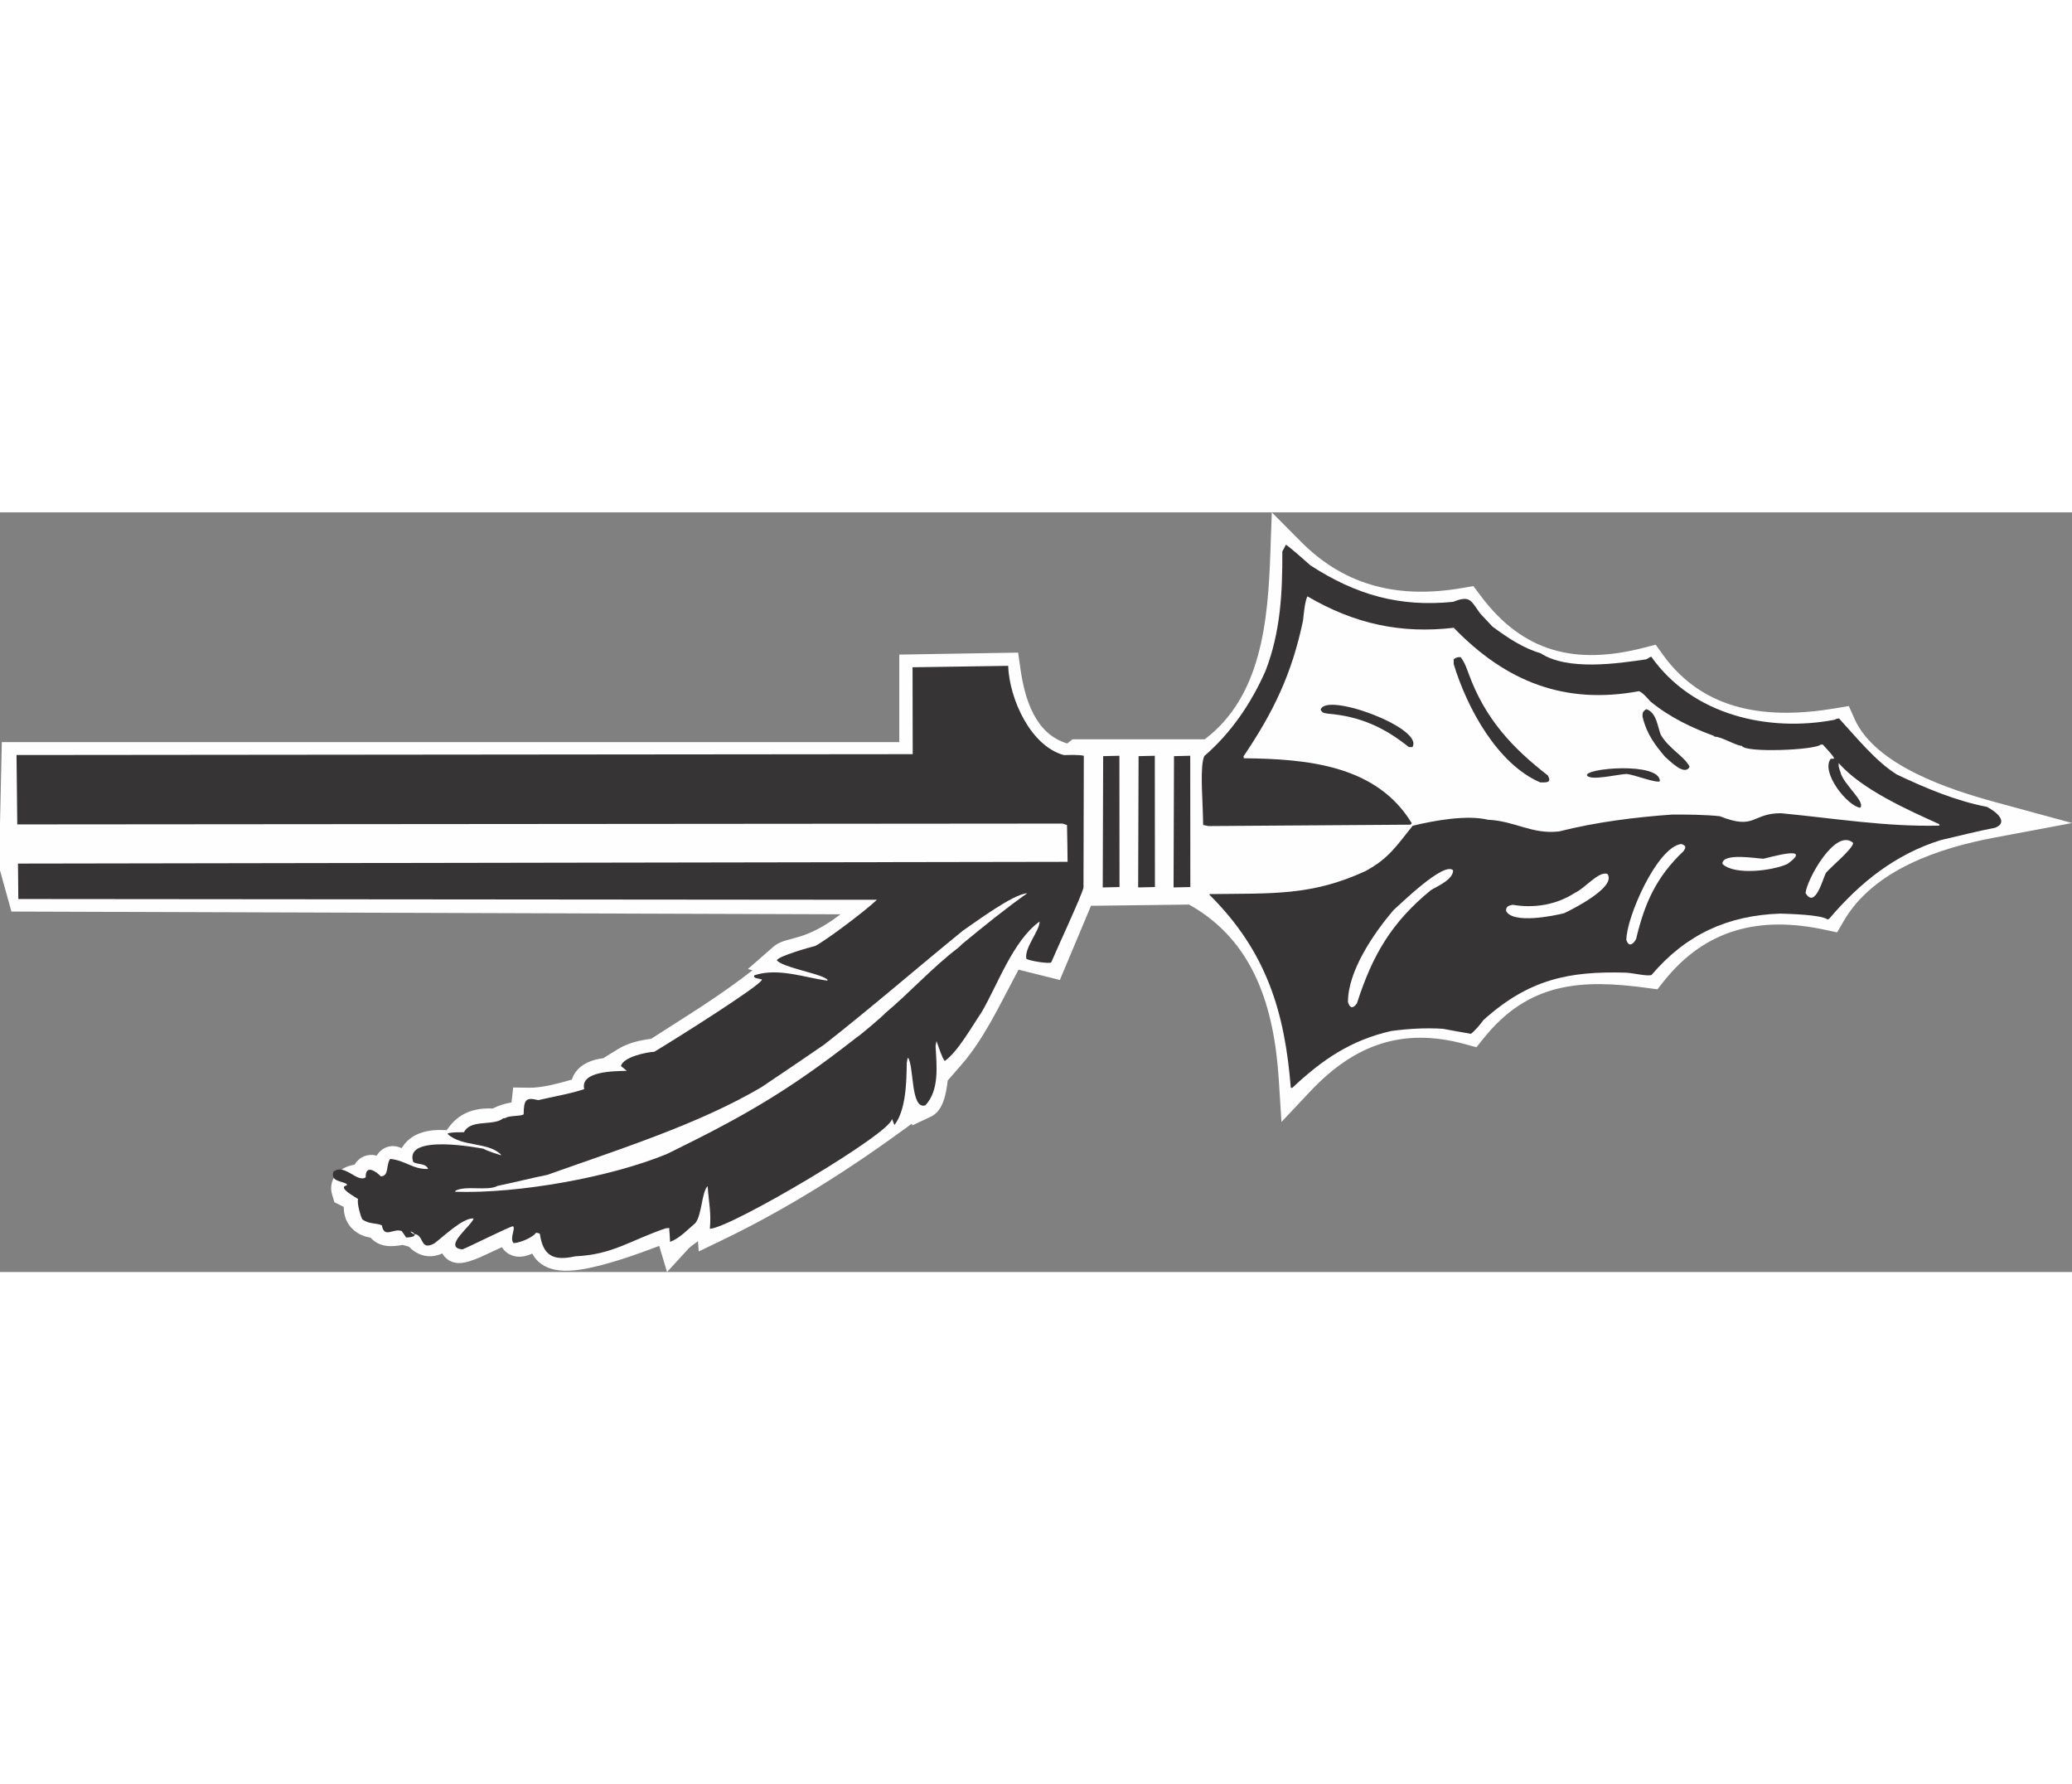 <?xml version="1.0" encoding="UTF-8"?>
<!DOCTYPE svg PUBLIC "-//W3C//DTD SVG 1.1//EN" "http://www.w3.org/Graphics/SVG/1.1/DTD/svg11.dtd">
<!-- Creator: CorelDRAW -->
<svg xmlns="http://www.w3.org/2000/svg" xml:space="preserve" width="7.848in" height="6.757in" version="1.1" style="shape-rendering:geometricPrecision; text-rendering:geometricPrecision; image-rendering:optimizeQuality; fill-rule:evenodd; clip-rule:evenodd"
viewBox="0 0 7847.73 2876.48"
 xmlns:xlink="http://www.w3.org/1999/xlink"
 xmlns:xodm="http://www.corel.com/coreldraw/odm/2003">
 <rect x="0" y="0" width="7847.73" height="2876.48" fill="#808080" stroke="none"/>
 <defs>
  <style type="text/css">
   <![CDATA[
    .fil2 {fill:#FEFEFE}
    .fil0 {fill:#FEFEFE}
    .fil1 {fill:#373435}
   ]]>
  </style>
 </defs>
 <g id="Layer_x0020_1">
  <g id="_2008385870288">
   <path class="fil0" d="M3183.55 1521.93c-1029.38,-3.39 -2058.76,-6.75 -3088.14,-10.15l-52.13 -0.17 -13.95 -50.23c-8.94,-32.18 -17.88,-64.37 -26.82,-96.55l-2.51 -9.04 0 -9.38c0,-55.43 0,-110.85 0,-166.28l0 -0.76 0.02 -0.76c1.79,-80.46 3.58,-160.91 5.36,-241.37l1.49 -67.29 67.31 0c1110.6,0 2221.2,0 3331.8,0 0,-87.91 0,-175.82 0,-263.73l0 -67.69 67.68 -1.12c107.27,-1.79 214.55,-3.58 321.83,-5.36l60.75 -1.01 8.53 60.16c16.68,117.62 56.7,247.95 177.46,283.96 0.35,-0.28 0.7,-0.56 1.06,-0.85l18.85 -15.08 24.14 0c158.88,0 317.75,0 476.63,0 215.31,-162.09 239.44,-450.16 248.43,-700.67l5.69 -158.56 111.88 112.49c170.37,171.3 376.6,214.2 609.94,173.82l41.72 -7.22 25.26 33.99c163.04,219.43 363.71,265.28 619.59,199.66l45.45 -11.66 27.46 38.05c157.36,218.06 400.69,245 651.58,203.04l52.58 -8.8 21.66 48.71c78.87,177.35 363.52,269.03 534.48,315.57l289.12 78.7 -294.49 55.34c-207.84,39.06 -457.04,121.24 -570.05,315.6l-25.05 43.09 -48.75 -10.36c-243.14,-51.68 -448.89,-4.04 -607.68,195.45l-24.36 30.6 -38.76 -5.27c-249.37,-33.9 -448.4,-21.73 -618.3,189.49l-28.26 35.13 -43.49 -11.87c-238.8,-65.19 -421.16,4.02 -586.15,179.25l-108.75 115.49 -10.04 -158.32c-17.23,-271.74 -91.94,-526.19 -339.91,-664.79 -123.82,1.53 -247.63,3.05 -371.44,4.58 -31.72,75.52 -63.45,151.05 -95.17,226.58l-22.86 54.43 -57.28 -14.31c-21.46,-5.36 -42.92,-10.73 -64.37,-16.09l-34.7 -8.68c-5.4,9.93 -10.03,18.69 -13.7,25.59 -61.3,115.07 -118.51,238.11 -204.88,337.05l-49.69 56.91c-6.2,49.29 -16.4,114.75 -64.1,137.13l-70.06 32.88 -2.09 -6.27 -12.92 9.48c-221.45,162.55 -455.07,310.88 -702.77,430.26l-91.22 43.96 -2.83 -39.06c-10.08,8.12 -27.11,18.99 -35.39,27.99l-81.83 88.88 -29.63 -98.74c-82.94,31.11 -168.91,62.01 -253.05,80.89 -43.93,9.86 -96.16,18.16 -140.79,9.38 -39.65,-7.8 -70.66,-29.35 -87.04,-61.21 -22.36,9.79 -45.65,15.17 -68.28,9.42 -21.27,-5.41 -36.66,-17.65 -46.62,-33.7 -12.04,5.49 -24.04,11.06 -36.05,16.58 -36.17,16.61 -99.79,50.11 -139.5,42.48 -23.97,-4.61 -40.74,-18.06 -49.94,-35.53 -8.14,3.76 -16.75,6.71 -26.01,8.58 -40.36,8.16 -74.7,-7.23 -101.31,-34.3 -7.68,-2.09 -15.35,-4.19 -23.03,-6.28 -21.32,3.82 -43.7,6.22 -64.65,2.92 -23.62,-3.72 -43.01,-14.57 -56.47,-30.12 -22.89,-4.15 -44.68,-12.35 -63.26,-28.09 -28.4,-24.06 -38.93,-55.68 -38.84,-88.85 -2.93,-1.46 -5.85,-2.93 -8.78,-4.39l-26.59 -13.3 -8.55 -28.48c-15.7,-52.3 19.52,-96.17 68.31,-110.19 5.42,-1.56 11.04,-2.83 16.78,-3.83 13.85,-23.42 38.62,-38.36 68.32,-36.45 5.29,0.34 10.38,1.26 15.31,2.64 18.21,-30.38 53.76,-45.9 91.85,-29.49 0.8,0.34 1.69,0.73 2.66,1.17 34.94,-58.83 101.12,-72.39 170.19,-68.27l12.82 -16.33c41.06,-52.3 99.48,-68.72 161.81,-65.52 23.58,-12.14 46.7,-18.83 71.28,-23.2l6.27 -56.42 62.41 0.81c45.6,0.6 106.87,-15.43 159.99,-30.77 11.21,-36.7 44,-64.21 89.48,-75.52 9.3,-2.31 19.07,-4.08 29.14,-5.41l54.46 -33.6c39.53,-24.39 82.24,-34.07 127.18,-39.99 64.32,-41.8 129.58,-82.12 193.71,-124.24 65.2,-42.82 128.66,-87.33 190.15,-135.09l-17.36 -4.97 95.11 -83.17c20.43,-17.87 44.15,-24.1 69.61,-30.7 23.26,-6.03 44.86,-12.42 67.09,-21.8 41.26,-17.41 81.28,-42.6 118.97,-71.53z"/>
   <path class="fil1" d="M65.34 1181.6l3959.02 -3.19c5.64,1.89 11.28,3.78 16.92,5.66 0.98,46.64 1.95,93.28 2.21,139.24l-3975.39 6.61 1.28 134.17 3252.01 2.83c-47.15,44.88 -194,154.64 -233.67,174.87 -25.54,6.49 -135.88,37.61 -145.74,53.99 20.43,25.74 140.27,45.82 181.42,66.64 3.55,1.96 7.11,3.93 9.96,5.91 0.77,2.06 0.82,3.45 0.87,4.84 -85.38,-10.87 -184.99,-49.79 -275.9,-20.76 -12.07,12.97 22.74,12.42 27.78,17.12 -6.16,22.51 -326.33,224.16 -408.17,273.07 -28.53,1.02 -117.72,19.55 -126.24,53.99 7.88,5.99 15.06,12 22.24,18.01 -44.53,1.6 -177.63,0.1 -161.22,69.17 -44.7,16.23 -129.31,31.22 -174.2,41.89 -49.22,-12.86 -54.29,1.25 -55.2,53.53 -6.71,7.21 -43.73,4.36 -63.68,11.34 -17.07,9.67 -2.47,-4.06 -24.24,10.66 -41.09,19.58 -114.27,-0.78 -138.37,46.06 -14.61,0.53 -40.45,-1.34 -60.45,4.26 0.02,0.69 -0.64,1.41 -1.32,2.14 54.77,50.98 156.37,28.53 204.2,80.45 -6.26,0.22 -64.8,-19.97 -67.04,-24.07 -9.12,-1.76 -302.93,-59.81 -267.68,48.98 12.97,12.07 48.2,3.84 56.7,27.22 -57.74,2.07 -84.73,-31.79 -143.47,-38.05 -17.29,22.91 -3.07,64.96 -35.77,66.14 -16.67,-18.21 -58.82,-47.35 -57,3.44 -31.93,22.74 -80.69,-54.92 -122.65,-20.68 -11.18,38.02 32.91,33.9 50.78,46.49 0.08,2.09 0.12,3.48 0.18,4.87 -40.13,7.71 41.37,48.75 42.89,52.18 -5.79,13.44 10.92,71.36 16.71,77.42 27.83,18.51 50.56,11.42 73.23,21.76 8.8,51.23 44.05,9.5 75.14,21.62 5.87,8.15 11.73,16.3 16.9,24.47 75.83,-2.72 -11.33,-39.68 27.24,-13.2 43.13,-1.55 21.9,66.79 79.29,35.47 31.23,-22.71 107.95,-97.91 148.47,-94.49 -2.63,23.78 -121.44,110.24 -41.77,117.13 19.25,-6.96 173.87,-84.32 191.16,-87.73 11.43,7.95 -13.71,45.08 2.29,64.01 25.74,-0.92 75.11,-22.9 84.97,-39.27 9.09,1.07 9.09,1.07 14.78,4.35 12.16,86.64 54.92,102.38 133.71,84.92 143.27,-6.53 207.95,-60.36 343.54,-106.33 4.18,-0.15 8.35,-0.3 12.5,-1.14 1.34,18.06 2.66,35.43 3.29,52.82 37.12,-13.87 67.95,-47.72 96.35,-71.72 24.59,-32.93 23.04,-115.07 45.85,-139.57 5.3,70.17 13.95,98.14 8.56,161.72 79.65,-2.85 698.76,-369.1 689.16,-417.06 3.78,8.22 6.86,16.47 9.92,24.03 43.28,-55.89 45.8,-160.47 46.61,-235.03 2.86,-17.52 2.86,-17.52 4.87,-19.68 23.46,32.6 9.2,198.2 65.67,180.16 53.66,-57.65 42.74,-148.52 38.61,-225 1.19,-5.61 2.36,-11.93 3.53,-18.24 8.5,23.38 20.33,61.97 31.27,75.51 49.59,-35.22 102.6,-130.46 138.99,-184.01 61.09,-103.2 118.96,-271.6 220.15,-344.2 1.2,33.39 -59.07,101.03 -49.97,141.11 11.43,7.95 83.59,19.29 93.85,14.05 21.72,-51.66 116.12,-254.05 122.4,-283.65l1.28 -498.94c-10.61,-4.5 -57.82,-3.45 -75.21,-2.83 -125.18,-33.13 -206.8,-211.32 -211.34,-337.94l-362.12 5.39 0.57 329.07 -3394.3 3.23 2.84 262.77z"/>
   <polygon class="fil1" points="4176.64,1420.23 4240.15,1418.77 4239.75,921.67 4178.25,923.05 "/>
   <polygon class="fil1" points="4310.78,1420.23 4374.3,1418.77 4373.9,921.67 4312.4,923.05 "/>
   <polygon class="fil1" points="4444.93,1420.23 4508.44,1418.77 4508.05,921.67 4446.55,923.05 "/>
   <path class="fil1" d="M4555.28 1125.99c0.77,19.49 1.55,38.98 1.63,57.77 6.97,1.37 13.93,2.73 20.2,4.09l765.06 -5.25c2.08,-1.4 3.47,-3.5 4.85,-5.59 -133.18,-220.13 -396.43,-243.41 -635.92,-245.9 -0.01,-2.09 -0.71,-4.18 -1.42,-6.96 114.17,-168.94 183.19,-312.64 225.52,-514 2.02,-16.02 6.65,-75.91 17.02,-91.96 179.35,105.07 355.63,141.94 553.94,118.84 198.56,205.24 421.69,292.04 701.33,240.06 15.34,4.81 37.73,33.26 44.02,39.5 74.74,60.96 159.14,100.29 240.02,129.89 0.7,1.39 1.4,2.08 2.1,2.78 27.15,-0.11 78.11,33.09 103.87,35.07 13.34,27.09 277.83,15.56 297.94,-4.71 2.79,-0.01 5.57,-0.02 8.35,-0.73 13.99,16.65 39.15,40.91 43.38,53.43 -4.17,0.71 -8.35,0.73 -13.23,0.75 -38.77,50.98 62.7,178.66 111.46,185.42 22.19,-22.37 -65.81,-90.23 -75.05,-136.14 0,0 -9.84,-23.63 -5.7,-32.7 86.04,99.89 267.37,179.9 380.36,230.95 0.01,2.09 0.02,4.18 0.02,5.57 -201.87,5.01 -396.93,-27.6 -600.29,-46.95 -111.38,0.46 -95.11,65.14 -231.08,11.4 -55.72,-6.03 -121.16,-6.46 -181.03,-6.21 -137.1,9.62 -288.09,28.34 -427.18,63.72 -102.29,12.26 -167.94,-39.69 -269.6,-44.14 -79.44,-19.16 -201.18,2.22 -285.33,22.76 -61.64,76.14 -89.3,122.89 -178.21,171.3 -204.98,94.83 -356.09,84.31 -590.69,87.37 0.01,0.7 -0.69,1.4 -1.38,2.09 218.1,216.3 285.88,446.45 308.64,731.09 2.09,0.69 4.18,0.68 5.57,0.67 114.42,-107.68 222.03,-180.53 374.34,-215.27 68.88,-9.34 132.92,-12.39 196.28,-8.47 35.53,6.81 71.06,12.93 105.9,19.06 12.5,-8.41 36.05,-35.65 47.13,-51.71 172.01,-155.26 325.03,-186.52 542.96,-179.77 27.16,1.98 77.33,14.3 94.02,8.66 131.63,-154.4 288.67,-225.36 487.75,-232.44 30.64,1.27 153.87,3.54 179.01,22.23 2.78,-0.71 4.87,-2.11 6.95,-3.51 117.09,-137.63 250.31,-243.3 421.35,-296.92 71.64,-16.31 141.87,-34.7 206.57,-46.8 52.82,-21.1 3.22,-61.97 -31.66,-79.23 -116.35,-22.49 -228.63,-69.37 -340.93,-122.51 -79.57,-49.8 -148.84,-135.84 -218.78,-212.12 -5.57,0.02 -12.52,2.14 -16.69,4.94 -250.42,47.68 -537.51,-16.58 -694.37,-238.7 -4.18,0.02 -13.89,7.71 -19.45,9.83 -107.14,15.76 -297.78,44.39 -400.39,-23.41 -62.03,-17.15 -123.46,-57.27 -182.12,-100.89 -14.69,-15.95 -30.07,-31.9 -45.45,-48.54 -35.7,-47.89 -36.49,-71.55 -103.22,-44.82 -202.5,20.33 -366.98,-25.63 -540.8,-138.39 -9.78,-8.31 -86.65,-77.61 -92.91,-77.59 -4.14,8.37 -8.29,16.74 -13.12,25.12 0.66,158.72 -7.09,305.64 -63.57,452.07 -54.49,123.45 -130.61,235.15 -231.88,322.59 -17.26,35.58 -6.27,166.41 -6.12,203.3z"/>
   <path class="fil1" d="M5002.04 747.52c7.72,15.28 17.45,11.76 25.12,14.51 125.35,9.92 217.42,53.4 308.93,126.82 4.87,-0.02 9.05,-0.04 13.23,-0.05 47.04,-71.2 -330.16,-210.97 -347.28,-141.28z"/>
   <path class="fil2" d="M5105.47 1854.69c9.17,28.5 22.36,20.79 34.13,4.03 58.42,-182.64 131.7,-306.86 279.48,-427.9 25,-15.42 84.77,-40.03 84.62,-75.54 -34.95,-34.67 -202.74,131.02 -226.33,151.31 -74.13,87.33 -172.39,229.75 -171.91,348.1z"/>
   <path class="fil1" d="M5506.05 574.88c50.82,167.57 166.56,378.72 327.66,447.67 20.19,-0.08 45.96,3.29 28.43,-26.57 -134.79,-104.56 -237.58,-214.83 -299.55,-385.13 -7.74,-19.46 -13.39,-40.32 -30.19,-62.53 -9.05,-0.66 -16.71,0.07 -26.42,7.77 0.02,6.27 0.05,12.53 0.08,18.8z"/>
   <path class="fil2" d="M5704.14 1509.01c25.27,50.72 181.08,18.74 220.02,8.84 25.71,-11.94 201.48,-98.99 163.68,-148.96 -33.46,-11 -83.32,53.95 -123.62,72.21 -68.04,44.14 -151.52,59.1 -235.12,44.83 -15.3,3.54 -25.04,5.67 -24.97,23.08z"/>
   <path class="fil1" d="M6011.12 996.75c15.4,20.82 120.41,-6.07 150.35,-6.19 30.64,3.35 113.63,36.43 125.42,27.33 -0.31,-74.49 -289.81,-48.93 -275.77,-21.14z"/>
   <path class="fil2" d="M6159.88 1619.21c10.58,32.67 29.98,10.32 36.88,-3.63 32.16,-135.19 75.61,-234.22 179.63,-332.81 8.3,-12.57 12.45,-20.24 -8.46,-27.12 -91.85,11.52 -208.4,278.63 -208.05,363.56z"/>
   <path class="fil1" d="M6221.14 773.81c16.29,67.46 47.78,107.01 85.56,152.11 21.66,18.71 74.79,73.48 92.74,37.21 -20.36,-40.29 -78.95,-67.9 -109.8,-122.07 -11.26,-29.19 -15.66,-83.48 -54,-95.85 -14.58,9.11 -14.57,13.29 -14.5,28.6z"/>
   <path class="fil2" d="M6523.48 1330.89c46.14,45.76 197.12,24.94 247.83,-0.33 98.55,-72.81 -67.63,-24.09 -91.97,-19.11 -22.28,0.09 -156.04,-24.42 -155.86,19.44z"/>
   <path class="fil2" d="M6838.61 1441.67c37.15,61.81 66.59,-58.75 76.96,-76.2 18.7,-23.05 103.35,-92.32 103.26,-113.9 -66.38,-58.9 -176.25,139.27 -180.22,190.1z"/>
   <path class="fil2" d="M1723.91 2572.68c240.15,7.59 587.91,-54.8 803.06,-143.55 294.64,-144.28 461.14,-240.09 716.76,-440.29 11.55,-6.15 108.49,-89.03 109.02,-92.54 92.36,-77.08 178.89,-173.38 274.27,-245.73 6.02,-5.18 12.03,-10.36 17.32,-16.19 81.02,-66.76 163.44,-133.58 246.27,-192.06 -53.54,2.66 -199.38,111.67 -243.88,141.76 -174.18,141.78 -347.92,292.6 -525.71,431.78 -78.87,54.1 -157.76,107.51 -237.36,160.95 -240.41,141.59 -547.93,237.94 -810.92,331.86 -57.99,11.25 -122.66,28.4 -187.53,41.38 -37.97,21.4 -121.43,-3.03 -160.76,19.14 0.07,1.39 0.14,2.78 -0.52,3.51z"/>
  </g>
 </g>
</svg>
